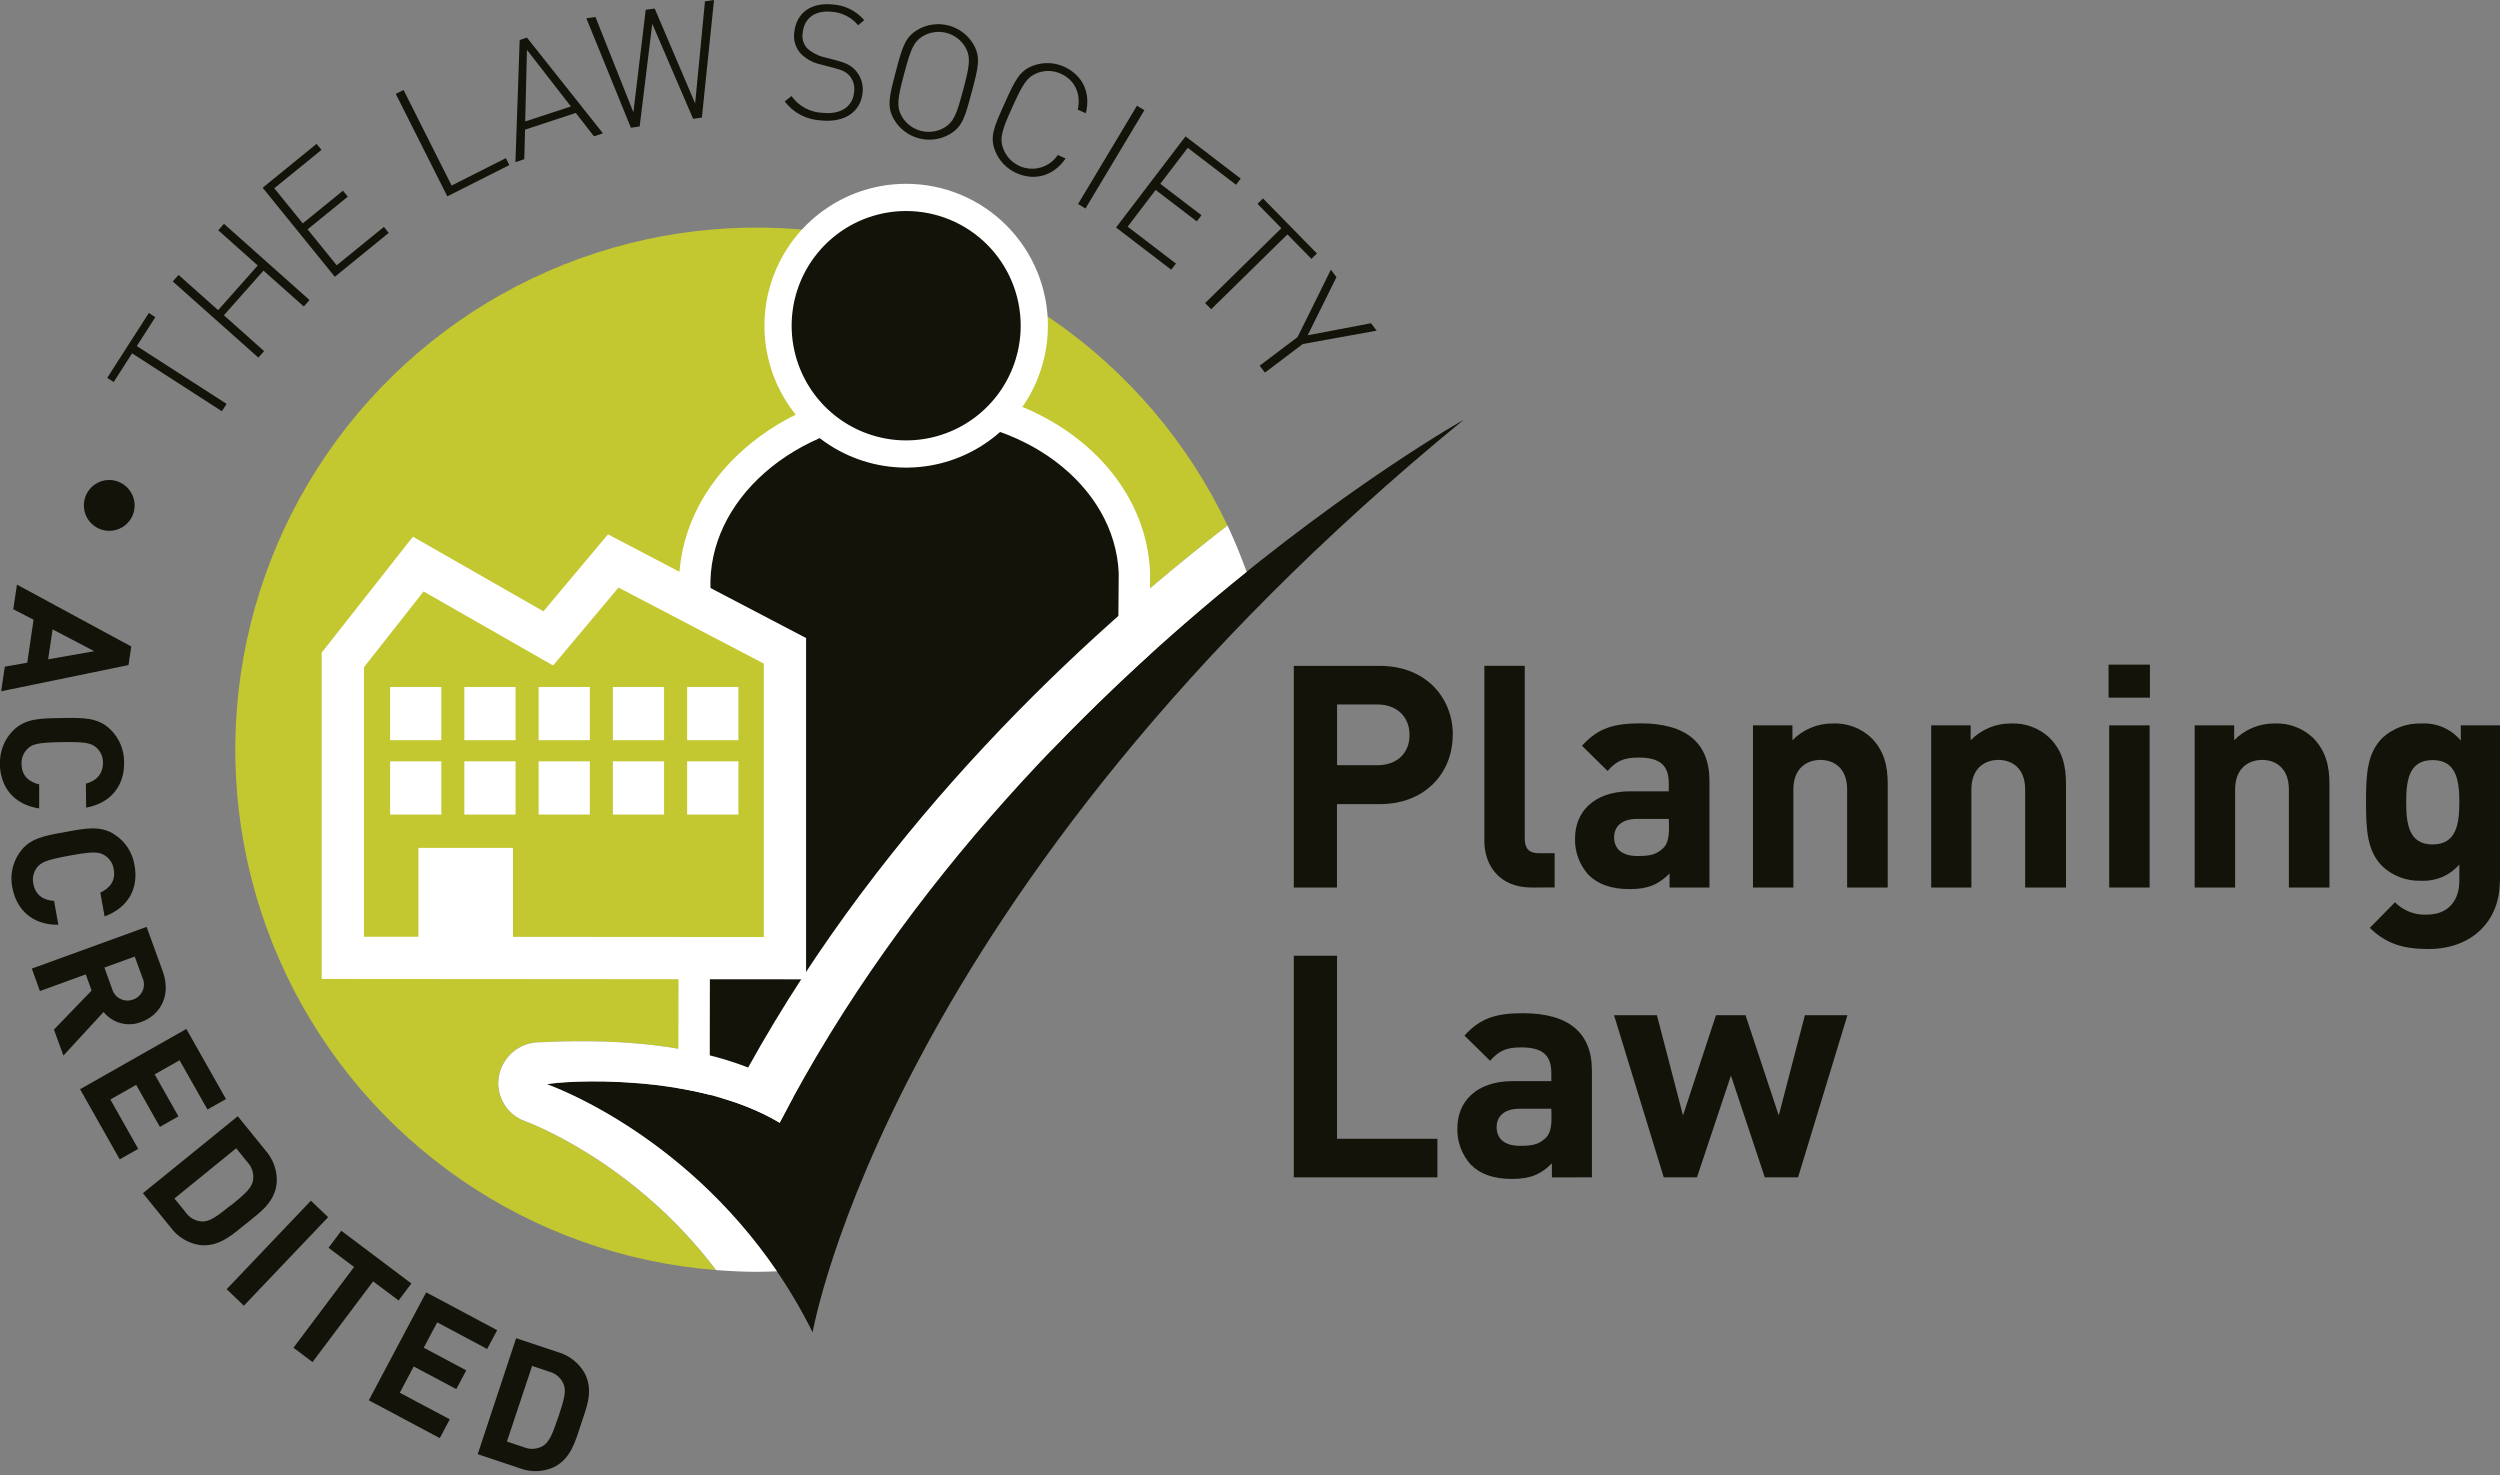 <svg width="600" height="354" viewBox="0 0 600 354" fill="none" xmlns="http://www.w3.org/2000/svg">
<rect x="0" y="0" width="600" height="354" fill="#808080" stroke="none"/>
<g clip-path="url(#clip0_222_389)">
<path d="M32.319 121.288C32.321 122.494 31.966 123.674 31.3 124.678C30.633 125.683 29.684 126.467 28.573 126.932C27.462 127.398 26.238 127.523 25.055 127.293C23.873 127.062 22.785 126.487 21.929 125.638C21.073 124.79 20.488 123.706 20.246 122.525C20.004 121.343 20.117 120.116 20.57 118.999C21.023 117.882 21.797 116.924 22.794 116.246C23.79 115.569 24.965 115.202 26.169 115.191C27.79 115.191 29.345 115.832 30.496 116.973C31.648 118.115 32.303 119.666 32.319 121.288" fill="#13130A"/>
<path d="M32.832 83.055L54.388 96.932L53.25 98.697L31.694 84.8L27.286 91.697L25.728 90.691L35.722 75.121L37.28 76.127L32.832 83.055Z" fill="#13130A"/>
<path d="M72.9 73.551L63.234 64.95L53.732 75.665L63.377 84.266L62.004 85.826L41.462 67.546L42.856 65.986L52.348 74.433L61.861 63.718L52.379 55.271L53.752 53.711L74.284 72.011L72.9 73.551Z" fill="#13130A"/>
<path d="M80.352 66.428L63.039 45.058L75.975 34.528L77.154 35.975L65.827 45.181L72.664 53.608L82.31 45.767L83.468 47.203L73.823 55.045L80.803 63.667L92.14 54.45L93.298 55.897L80.352 66.428Z" fill="#13130A"/>
<path d="M107.351 47.121L94.989 22.54L96.855 21.595L108.386 44.525L121.404 37.956L122.245 39.619L107.351 47.121Z" fill="#13130A"/>
<path d="M144.703 32.003L126.468 9.022L124.725 9.607L123.7 38.91L125.822 38.212L126.017 31.11L138.184 27.107L142.551 32.711L144.703 32.003ZM137.016 25.547L126.048 29.149L126.468 11.968L137.016 25.547Z" fill="#13130A"/>
<path d="M168.453 28.215L166.352 28.523L156.542 5.717L153.518 30.35L151.417 30.658L140.726 4.393L142.909 4.075L152.012 26.943L154.974 2.35L157.127 2.053L166.834 24.818L169.191 0.318L171.364 0L168.453 28.215Z" fill="#13130A"/>
<path d="M197.072 28.903C195.371 28.837 193.707 28.395 192.197 27.608C190.687 26.823 189.37 25.712 188.339 24.356L189.948 23.042C190.796 24.237 191.905 25.221 193.191 25.921C194.478 26.62 195.907 27.015 197.369 27.076C201.674 27.528 204.616 25.732 204.975 22.149C205.094 21.444 205.057 20.721 204.868 20.032C204.678 19.342 204.34 18.702 203.878 18.157C202.966 17.212 202.258 16.853 200.065 16.279L196.928 15.457C195.168 15.083 193.55 14.214 192.264 12.953C191.611 12.259 191.125 11.425 190.842 10.514C190.56 9.604 190.489 8.64 190.635 7.698C191.106 3.12 194.663 0.513 199.86 1.078C201.307 1.166 202.722 1.545 204.02 2.192C205.318 2.839 206.472 3.741 207.414 4.845L205.949 6.056C205.161 5.109 204.188 4.333 203.09 3.777C201.992 3.221 200.791 2.896 199.563 2.823C195.606 2.422 193.002 4.362 192.654 7.831C192.53 8.488 192.558 9.164 192.736 9.808C192.913 10.452 193.236 11.047 193.679 11.547C194.779 12.576 196.123 13.307 197.584 13.671L200.485 14.421C203.017 15.078 204.124 15.652 205.18 16.73C205.879 17.462 206.407 18.342 206.725 19.304C207.042 20.266 207.141 21.288 207.015 22.293C206.533 26.891 202.699 29.478 197.021 28.903" fill="#13130A"/>
<path d="M233.225 22.078C234.824 16.073 235.408 13.702 233.624 10.633C232.315 8.406 230.181 6.786 227.686 6.125C225.191 5.464 222.537 5.815 220.299 7.103C217.224 8.888 216.568 11.208 214.979 17.243C213.39 23.278 212.796 25.629 214.579 28.698C215.892 30.921 218.026 32.537 220.519 33.198C223.013 33.858 225.665 33.51 227.905 32.228C230.98 30.442 231.615 28.123 233.214 22.078H233.225ZM231.164 21.544C229.647 27.261 228.96 29.283 226.552 30.679C224.856 31.638 222.854 31.896 220.971 31.398C219.089 30.899 217.475 29.683 216.476 28.01C215.082 25.598 215.451 23.494 216.988 17.746C218.526 11.998 219.182 10.018 221.601 8.622C223.295 7.661 225.298 7.403 227.18 7.904C229.061 8.405 230.672 9.624 231.666 11.3C233.061 13.712 232.692 15.796 231.164 21.564" fill="#13130A"/>
<path d="M243.926 41.528C242.759 41.009 241.706 40.265 240.827 39.339C239.948 38.412 239.259 37.322 238.801 36.129C237.54 32.803 238.514 30.576 241.066 24.9C243.618 19.224 244.654 17.017 247.964 15.755C250.375 14.858 253.042 14.95 255.386 16.012C259.855 18.064 261.843 22.273 260.593 27.189L258.666 26.317C259.476 22.529 257.999 19.224 254.627 17.705C253.749 17.299 252.8 17.072 251.834 17.037C250.868 17.002 249.905 17.159 249 17.5C246.396 18.526 245.381 20.353 242.962 25.711C240.543 31.069 239.805 33.111 240.789 35.718C241.274 36.991 242.098 38.106 243.174 38.941C244.249 39.776 245.532 40.298 246.884 40.451C248.236 40.603 249.604 40.38 250.838 39.806C252.071 39.232 253.124 38.329 253.879 37.196L255.744 38.038C252.885 42.225 248.323 43.508 243.926 41.528" fill="#13130A"/>
<path d="M272.87 25.37L258.732 48.967L260.517 50.039L274.654 26.442L272.87 25.37Z" fill="#13130A"/>
<path d="M267.85 54.604L284.527 32.731L297.771 42.872L296.643 44.34L285.06 35.482L278.469 44.114L288.351 51.658L287.223 53.136L277.352 45.582L270.638 54.398L282.221 63.256L281.093 64.734L267.85 54.604Z" fill="#13130A"/>
<path d="M308.984 56.256L290.688 74.218L289.232 72.73L307.529 54.768L301.799 48.917L303.121 47.624L316.067 60.834L314.745 62.127L308.984 56.256Z" fill="#13130A"/>
<path d="M312.664 82.562L303.583 89.429L302.322 87.756L311.414 80.9L319.409 64.724L320.752 66.51L313.843 80.469L329.044 77.574L330.397 79.36L312.664 82.562Z" fill="#13130A"/>
<path d="M0.277 165.905L30.843 159.613L31.499 155.159L4.069 140.307L3.188 146.219L8.057 148.734L6.54 159.049L1.148 160.003L0.277 165.905ZM11.552 158.238L12.628 151.053L22.622 156.288L11.552 158.238Z" fill="#13130A"/>
<path d="M-1.11599e-05 183.374C-0.058 181.907 0.185 180.443 0.714 179.073C1.242 177.703 2.046 176.456 3.075 175.409C5.996 172.402 9.646 172.412 14.719 172.33C19.793 172.248 23.442 172.115 26.456 175.03C27.514 176.044 28.355 177.263 28.928 178.613C29.501 179.962 29.793 181.415 29.787 182.882C29.9 188.373 26.825 192.704 20.675 193.833L20.613 188.075C22.94 187.459 24.713 185.94 24.713 183.056C24.728 182.371 24.594 181.691 24.32 181.064C24.045 180.436 23.637 179.876 23.125 179.423C21.874 178.314 20.459 178.016 14.832 178.109C9.205 178.201 7.8 178.55 6.632 179.679C6.136 180.155 5.748 180.732 5.495 181.372C5.242 182.011 5.13 182.698 5.166 183.384C5.217 186.258 7.052 187.716 9.41 188.25L9.399 194.028C3.249 193.094 0.051 188.814 -0.031 183.374" fill="#13130A"/>
<path d="M2.952 212.965C2.664 211.526 2.67 210.044 2.971 208.607C3.273 207.171 3.863 205.811 4.705 204.61C7.093 201.151 10.711 200.577 15.693 199.673C20.675 198.77 24.262 198.031 27.717 200.433C28.928 201.254 29.957 202.315 30.742 203.551C31.527 204.787 32.05 206.171 32.278 207.618C33.303 213.027 30.946 217.789 25.103 219.934L24.078 214.227C26.282 213.201 27.809 211.456 27.297 208.613C27.197 207.935 26.953 207.287 26.579 206.713C26.206 206.139 25.713 205.653 25.134 205.288C23.719 204.405 22.284 204.323 16.739 205.339C11.193 206.355 9.871 206.909 8.856 208.233C8.441 208.779 8.15 209.409 8.004 210.079C7.857 210.749 7.857 211.443 8.005 212.113C8.518 214.946 10.578 216.085 12.977 216.219L14.002 221.946C7.77 222.018 3.936 218.323 2.952 212.975" fill="#13130A"/>
<path d="M15.222 253.343L24.857 242.874C25.914 244.189 27.364 245.131 28.995 245.562C30.625 245.992 32.351 245.888 33.918 245.265C38.521 243.603 41.093 238.871 39.105 233.257L35.189 222.449L7.636 232.466L9.584 237.855L20.583 233.852L21.987 237.732L12.946 247.102L15.222 253.343ZM31.95 239.887C31.453 240.075 30.923 240.157 30.393 240.129C29.863 240.101 29.344 239.963 28.87 239.724C28.396 239.484 27.977 239.149 27.639 238.739C27.301 238.329 27.052 237.853 26.907 237.342L25.062 232.21L32.34 229.572L34.185 234.642C34.412 235.128 34.535 235.656 34.546 236.192C34.556 236.728 34.453 237.26 34.244 237.754C34.035 238.248 33.725 238.692 33.333 239.058C32.942 239.424 32.477 239.703 31.971 239.877" fill="#13130A"/>
<path d="M19.219 261.41L44.722 246.948L54.234 263.771L49.796 266.286L43.092 254.462L37.127 257.849L42.826 267.928L38.377 270.453L32.678 260.363L26.487 263.874L33.17 275.728L28.732 278.243L19.219 261.41Z" fill="#13130A"/>
<path d="M59.175 293.598C62.598 290.816 65.93 288.548 66.412 283.898C66.498 282.487 66.305 281.072 65.844 279.735C65.383 278.398 64.663 277.166 63.726 276.108L57.063 267.897L34.297 286.372L40.96 294.583C41.797 295.722 42.851 296.683 44.062 297.41C45.272 298.138 46.615 298.618 48.012 298.822C52.645 299.294 55.761 296.348 59.185 293.567L59.175 293.598ZM55.526 289.153C52.082 291.966 50.349 293.156 48.658 293.156C47.85 293.14 47.057 292.932 46.345 292.551C45.632 292.169 45.02 291.624 44.558 290.96L41.862 287.634L56.684 275.585L59.41 278.951C59.962 279.541 60.366 280.253 60.59 281.029C60.815 281.805 60.853 282.623 60.702 283.416C60.354 285.089 59.021 286.372 55.577 289.184" fill="#13130A"/>
<path d="M54.398 309.404L74.612 288.168L78.753 292.12L58.529 313.366L54.398 309.404Z" fill="#13130A"/>
<path d="M89.546 307.526L75.001 326.894L70.43 323.455L84.975 304.077L78.845 299.469L81.91 295.384L98.731 308.039L95.666 312.114L89.546 307.526Z" fill="#13130A"/>
<path d="M88.511 336.07L102.277 310.164L119.324 319.247L116.915 323.753L104.932 317.369L101.703 323.445L111.902 328.885L109.504 333.391L99.294 327.951L95.953 334.253L107.946 340.637L105.547 345.153L88.511 336.07Z" fill="#13130A"/>
<path d="M139.465 341.735C140.859 337.537 142.448 333.812 140.367 329.644C139.682 328.405 138.759 327.313 137.651 326.432C136.542 325.551 135.271 324.899 133.91 324.513L123.875 321.167L114.649 349.002L124.684 352.358C125.998 352.867 127.399 353.11 128.806 353.073C130.214 353.036 131.6 352.72 132.885 352.143C137.046 350.09 138.092 345.892 139.476 341.715L139.465 341.735ZM134.053 339.888C132.649 344.117 131.829 346.046 130.394 346.97C129.705 347.393 128.927 347.647 128.122 347.711C127.316 347.775 126.507 347.648 125.761 347.339L121.661 345.974L127.708 327.817L131.808 329.203C132.593 329.4 133.319 329.782 133.925 330.318C134.532 330.853 135.001 331.527 135.293 332.282C135.898 333.873 135.468 335.69 134.063 339.898" fill="#13130A"/>
<path d="M125.925 269.057C123.809 268.301 122.026 266.825 120.885 264.888C119.744 262.95 119.319 260.674 119.682 258.454C120.045 256.205 121.172 254.151 122.874 252.64C124.576 251.128 126.747 250.253 129.02 250.161L130.507 250.11C150.423 249.186 166.813 251.259 179.513 256.206C212.458 196.85 259.927 152.921 294.603 126.132C285.172 106.259 270.681 89.224 252.587 76.739C234.493 64.255 213.435 56.761 191.531 55.013C169.627 53.265 147.649 57.323 127.809 66.78C107.969 76.237 90.965 90.759 78.509 108.885C66.053 127.012 58.584 148.103 56.853 170.037C55.122 191.971 59.19 213.975 68.648 233.835C78.106 253.696 92.62 270.712 110.73 283.172C128.841 295.632 149.909 303.097 171.815 304.816C151.807 278.397 126.253 269.159 125.925 269.057Z" fill="#C3C730"/>
<path d="M348.684 176.405C348.684 167.363 342.124 159.808 331.156 159.808H310.512V213.006H320.875V192.991H331.125C342.093 192.991 348.653 185.447 348.653 176.405H348.684ZM338.29 176.405C338.29 180.736 335.297 183.651 330.592 183.651H320.895V169.077H330.592C335.297 169.077 338.29 172.063 338.29 176.405Z" fill="#13130A"/>
<path d="M367.585 213.006C359.611 213.006 356.249 207.402 356.249 201.88V159.798H365.945V201.264C365.945 203.584 366.909 204.774 369.369 204.774H373.11V212.985L367.585 213.006Z" fill="#13130A"/>
<path d="M410.267 213.006V187.346C410.267 178.232 404.589 173.603 393.703 173.603C387.204 173.603 383.453 174.804 379.67 178.981L385.82 185.027C387.871 182.717 389.541 181.814 393.272 181.814C398.398 181.814 400.509 183.692 400.509 187.972V189.912H391.335C382.305 189.912 378.01 195.044 378.01 201.203C377.909 204.425 379.063 207.561 381.228 209.947C383.535 212.257 386.733 213.386 391.14 213.386C395.548 213.386 398.08 212.257 400.694 209.639V213.006H410.267ZM400.56 198.637C400.56 201.028 400.191 202.598 399.146 203.574C397.424 205.216 395.722 205.442 392.996 205.442C389.183 205.442 387.389 203.645 387.389 200.956C387.389 198.267 389.336 196.543 392.832 196.543H400.519L400.56 198.637Z" fill="#13130A"/>
<path d="M443.314 213.006V189.471C443.314 184.175 439.952 182.378 436.908 182.378C433.864 182.378 430.409 184.175 430.409 189.471V213.006H420.712V174.085H430.184V177.667C431.443 176.372 432.952 175.347 434.619 174.654C436.285 173.96 438.076 173.613 439.88 173.634C441.57 173.56 443.256 173.826 444.841 174.417C446.426 175.007 447.876 175.91 449.106 177.072C452.232 180.203 453.052 183.867 453.052 188.126V213.006H443.314Z" fill="#13130A"/>
<path d="M486.037 213.006V189.471C486.037 184.175 482.675 182.379 479.621 182.379C476.566 182.379 473.132 184.175 473.132 189.471V213.006H463.487V174.085H472.958V177.668C474.218 176.371 475.729 175.345 477.398 174.652C479.066 173.959 480.858 173.612 482.665 173.634C484.354 173.562 486.04 173.829 487.625 174.419C489.209 175.01 490.659 175.912 491.89 177.072C495.017 180.203 495.837 183.867 495.837 188.126V213.006H486.037Z" fill="#13130A"/>
<path d="M506.21 174.085H515.907V213.006H506.21V174.085ZM506.056 159.511H515.978V167.434H506.056V159.511Z" fill="#13130A"/>
<path d="M549.333 213.006V189.471C549.333 184.175 545.971 182.378 542.916 182.378C539.862 182.378 536.428 184.175 536.428 189.471V213.006H526.721V174.085H536.202V177.667C537.461 176.372 538.97 175.347 540.637 174.654C542.304 173.96 544.094 173.613 545.899 173.634C547.588 173.56 549.275 173.826 550.86 174.417C552.444 175.007 553.894 175.91 555.124 177.072C558.199 180.203 559.071 183.867 559.071 188.126V213.006H549.333Z" fill="#13130A"/>
<path d="M600 211.579V174.085H590.59V177.75C589.447 176.365 587.993 175.271 586.347 174.557C584.701 173.844 582.909 173.531 581.119 173.644C577.679 173.52 574.329 174.755 571.791 177.082C568.132 180.747 567.845 185.673 567.845 192.478C567.845 199.283 568.132 204.271 571.791 207.936C574.292 210.257 577.608 211.493 581.016 211.374C582.748 211.473 584.48 211.174 586.079 210.499C587.678 209.825 589.102 208.794 590.242 207.484V211.446C590.242 215.408 588.192 219.513 582.41 219.513C581.003 219.585 579.596 219.357 578.283 218.844C576.97 218.331 575.781 217.544 574.794 216.537L568.757 222.695C572.785 226.585 576.885 227.765 582.851 227.765C593.296 227.765 599.949 220.981 599.949 211.631L600 211.579ZM590.242 192.519C590.242 197.651 589.575 202.67 583.825 202.67C578.075 202.67 577.49 197.672 577.49 192.519C577.49 187.367 578.085 182.42 583.825 182.42C589.565 182.42 590.242 187.357 590.242 192.519" fill="#13130A"/>
<path d="M310.512 282.564V229.377H320.885V273.306H344.983V282.564H310.512Z" fill="#13130A"/>
<path d="M382.059 282.564V256.904C382.059 247.79 376.39 243.171 365.494 243.171C359.006 243.171 355.244 244.362 351.472 248.539L357.622 254.595C359.672 252.275 361.343 251.372 365.084 251.372C370.209 251.372 372.321 253.251 372.321 257.531V259.47H363.096C354.065 259.47 349.77 264.602 349.77 270.761C349.671 273.981 350.821 277.115 352.979 279.505C355.285 281.825 358.504 282.944 362.901 282.944C367.298 282.944 369.84 281.825 372.454 279.208V282.574L382.059 282.564ZM372.362 268.195C372.362 270.586 371.993 272.157 370.937 273.132C369.225 274.774 367.514 275 364.787 275C360.974 275 359.19 273.203 359.19 270.514C359.19 267.825 361.128 266.101 364.633 266.101H372.321L372.362 268.195Z" fill="#13130A"/>
<path d="M431.537 282.564H423.552L415.423 258.136L407.274 282.564H399.299L387.368 243.644H397.659L403.922 267.702L411.836 243.644H418.919L426.903 267.702L433.177 243.644H443.386L431.537 282.564Z" fill="#13130A"/>
<path d="M272.258 137.413C271.232 113.806 246.95 95.485 217.849 96.614C188.748 97.743 165.911 117.819 166.751 141.498L166.557 267.189H195.483L272.094 158.741L272.258 137.413Z" fill="#13130A"/>
<path d="M272.258 137.413C271.232 113.806 246.95 95.485 217.849 96.614C188.748 97.743 165.911 117.819 166.751 141.498L166.557 267.189H195.483L272.094 158.741L272.258 137.413Z" stroke="white" stroke-width="7.53"/>
<path d="M248.231 78.169C248.231 84.26 246.427 90.213 243.048 95.276C239.67 100.34 234.867 104.287 229.248 106.617C223.629 108.948 217.446 109.558 211.481 108.369C205.516 107.181 200.037 104.249 195.736 99.942C191.435 95.636 188.507 90.15 187.32 84.177C186.134 78.204 186.743 72.013 189.07 66.386C191.397 60.76 195.339 55.951 200.396 52.567C205.453 49.184 211.398 47.378 217.48 47.378C225.636 47.378 233.457 50.622 239.224 56.397C244.991 62.171 248.231 70.003 248.231 78.169Z" fill="#13130A"/>
<path d="M248.231 78.169C248.231 84.26 246.427 90.213 243.048 95.276C239.67 100.34 234.867 104.287 229.248 106.617C223.629 108.948 217.446 109.558 211.481 108.369C205.516 107.181 200.037 104.249 195.736 99.942C191.435 95.636 188.507 90.15 187.32 84.177C186.134 78.204 186.743 72.013 189.07 66.386C191.397 60.76 195.339 55.951 200.396 52.567C205.453 49.184 211.398 47.378 217.48 47.378C225.636 47.378 233.457 50.622 239.224 56.397C244.991 62.171 248.231 70.003 248.231 78.169Z" stroke="white" stroke-width="6.53"/>
<path d="M131.255 260.23C131.255 260.23 172.43 274.322 195.032 319.76C195.032 319.76 213.288 213.796 351.246 100.771C351.246 100.771 243.157 161.512 187.119 269.447C166.854 257.284 135.15 259.357 131.255 260.209" fill="#13130A"/>
<path d="M131.255 260.23C135.15 259.388 166.854 257.315 187.119 269.467C217.665 210.645 263.658 165.802 299.195 137.248C297.822 133.461 296.315 129.735 294.603 126.122C259.937 152.921 212.458 196.861 179.554 256.207C166.854 251.259 150.464 249.176 130.558 250.11L129.061 250.161C126.788 250.256 124.618 251.133 122.915 252.644C121.212 254.154 120.081 256.206 119.713 258.454C119.356 260.674 119.786 262.95 120.928 264.886C122.07 266.822 123.852 268.298 125.966 269.057C126.273 269.17 151.848 278.387 171.856 304.816C175.085 305.062 178.334 305.237 181.625 305.237C183.255 305.237 184.864 305.175 186.473 305.114C163.4 271.243 131.296 260.23 131.296 260.23" fill="white"/>
<path d="M147.174 134.631L188.39 156.195V229.962L82.279 229.88V158.382L100.381 135.38L131.583 153.219L147.174 134.631Z" fill="#C3C730"/>
<path d="M147.174 134.631L188.39 156.195V229.962L82.279 229.88V158.382L100.381 135.38L131.583 153.219L147.174 134.631Z" stroke="white" stroke-width="10.14"/>
<path d="M105.916 164.879H93.626V177.647H105.916V164.879Z" fill="white"/>
<path d="M123.741 164.879H111.441V177.647H123.741V164.879Z" fill="white"/>
<path d="M141.556 164.879H129.266V177.647H141.556V164.879Z" fill="white"/>
<path d="M159.382 164.879H147.092V177.647H159.382V164.879Z" fill="white"/>
<path d="M177.217 164.879H164.917V177.647H177.217V164.879Z" fill="white"/>
<path d="M105.916 182.717H93.626V195.496H105.916V182.717Z" fill="white"/>
<path d="M123.741 182.717H111.441V195.496H123.741V182.717Z" fill="white"/>
<path d="M141.556 182.717H129.266V195.496H141.556V182.717Z" fill="white"/>
<path d="M159.382 182.717H147.092V195.496H159.382V182.717Z" fill="white"/>
<path d="M177.217 182.717H164.917V195.496H177.217V182.717Z" fill="white"/>
<path d="M123.116 203.491H100.422V230.013H123.116V203.491Z" fill="white"/>
</g>
<defs>
<clipPath id="clip0_222_389">
<rect width="600" height="353.097" fill="white"/>
</clipPath>
</defs>
</svg>
